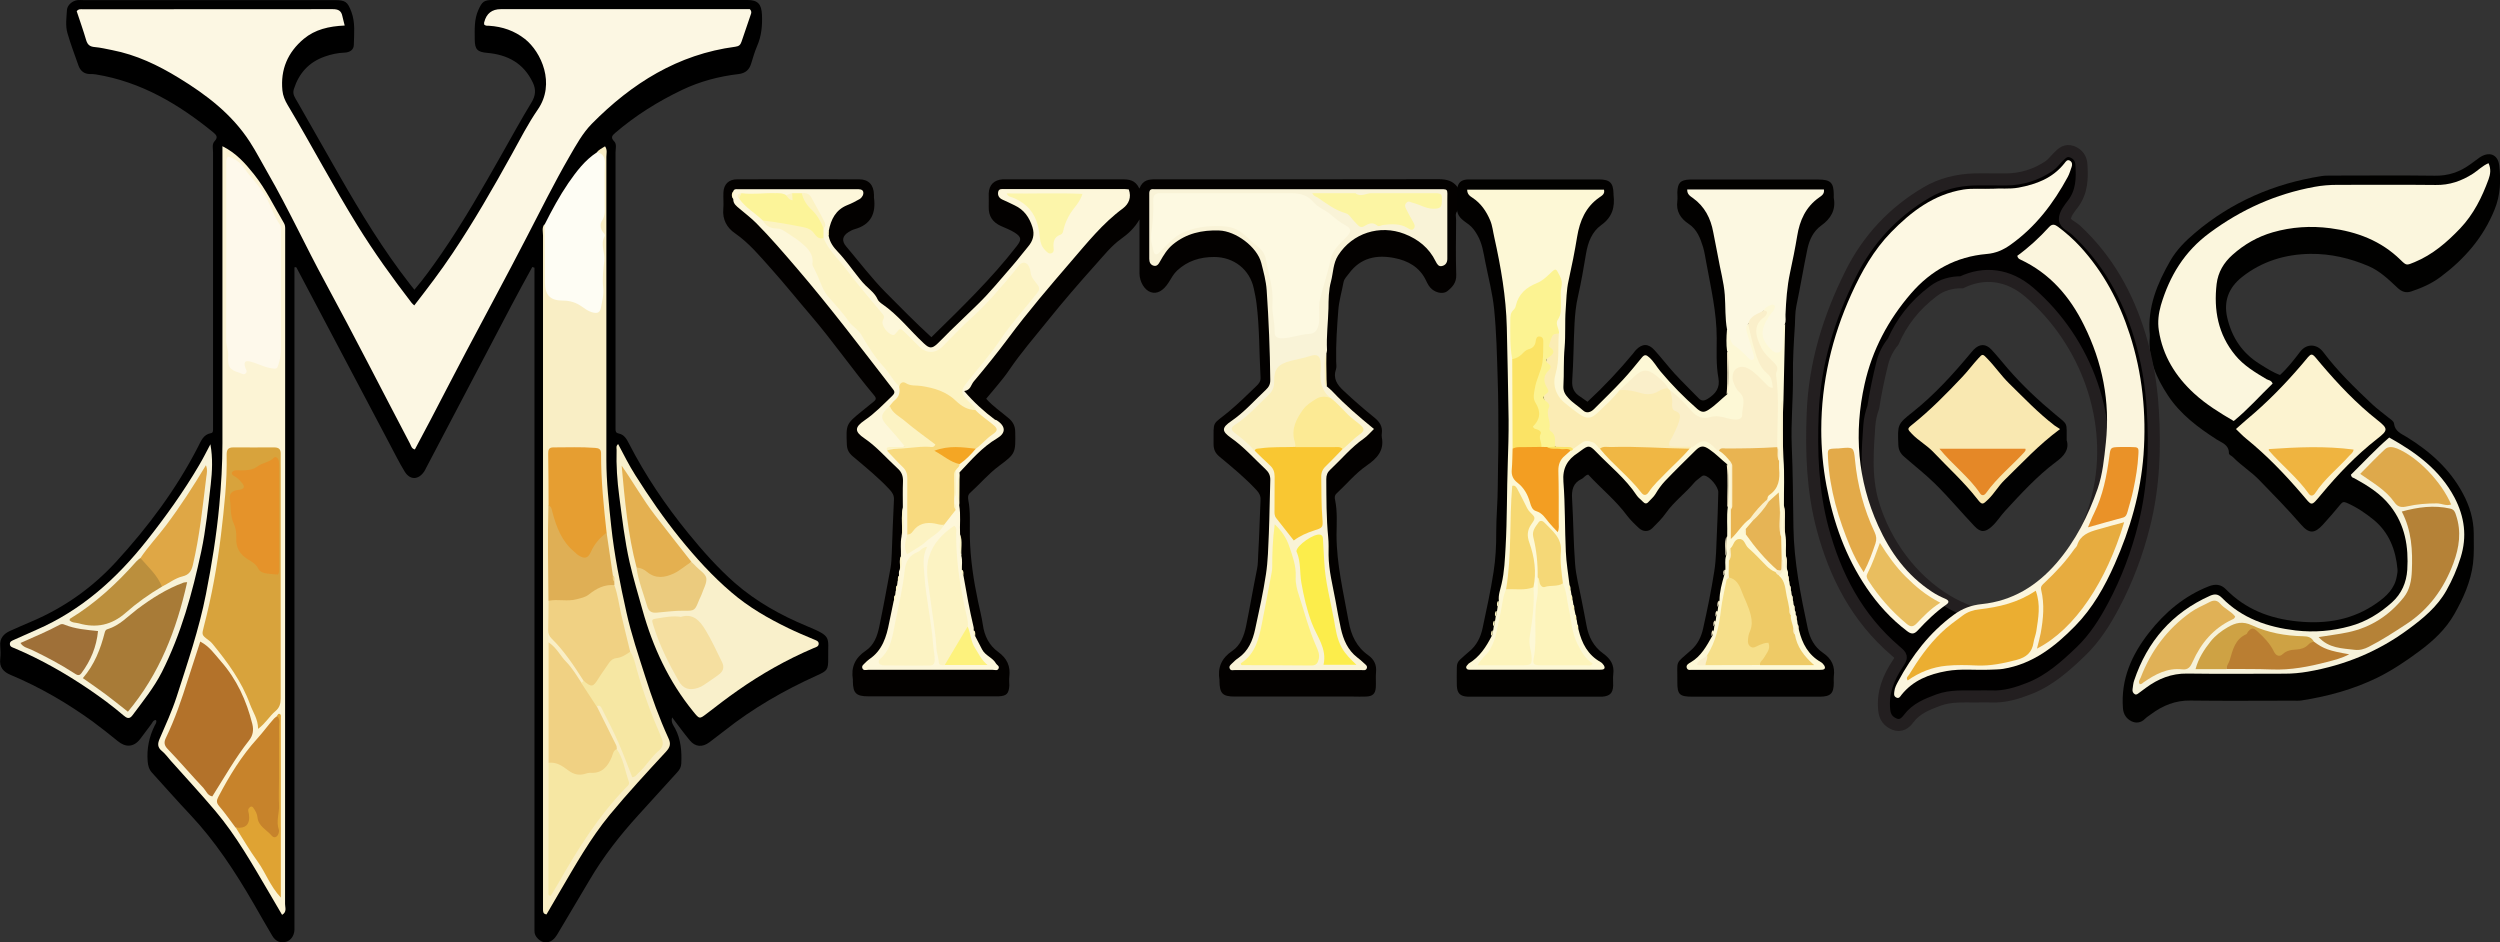 <?xml version="1.0" encoding="UTF-8"?>
<svg id="Layer_2" data-name="Layer 2" xmlns="http://www.w3.org/2000/svg" viewBox="0 0 207.59 78.24">
  <rect x="0" y="0" width="207.59" height="78.24" fill="#333333" stroke="none"/>
  <defs>
    <style>
      .cls-1 {
        fill: #cea244;
      }

      .cls-1, .cls-2, .cls-3, .cls-4, .cls-5, .cls-6, .cls-7, .cls-8, .cls-9, .cls-10, .cls-11, .cls-12, .cls-13, .cls-14, .cls-15, .cls-16, .cls-17, .cls-18, .cls-19, .cls-20, .cls-21, .cls-22, .cls-23, .cls-24, .cls-25, .cls-26, .cls-27, .cls-28, .cls-29, .cls-30, .cls-31, .cls-32, .cls-33, .cls-34, .cls-35, .cls-36, .cls-37, .cls-38, .cls-39, .cls-40, .cls-41, .cls-42, .cls-43, .cls-44, .cls-45, .cls-46, .cls-47, .cls-48, .cls-49, .cls-50, .cls-51, .cls-52, .cls-53, .cls-54, .cls-55, .cls-56, .cls-57, .cls-58, .cls-59, .cls-60, .cls-61, .cls-62, .cls-63, .cls-64, .cls-65, .cls-66, .cls-67, .cls-68, .cls-69, .cls-70, .cls-71, .cls-72, .cls-73, .cls-74, .cls-75, .cls-76 {
        stroke-width: 0px;
      }

      .cls-2 {
        fill: #030100;
      }

      .cls-3 {
        fill: #f39e22;
      }

      .cls-4 {
        fill: #fcf392;
      }

      .cls-5 {
        fill: #fbf6dd;
      }

      .cls-6 {
        fill: #f6d872;
      }

      .cls-7 {
        fill: #ba7e32;
      }

      .cls-8 {
        fill: #f5dfa0;
      }

      .cls-9 {
        fill: #e4b050;
      }

      .cls-10 {
        fill: #fdf8d6;
      }

      .cls-11 {
        fill: #fbf5dd;
      }

      .cls-12 {
        fill: #dfa333;
      }

      .cls-13 {
        fill: #fced4b;
      }

      .cls-14 {
        fill: #e6b455;
      }

      .cls-15 {
        fill: #e58827;
      }

      .cls-16 {
        fill: #f7f2d8;
      }

      .cls-17 {
        fill: #e7ac3f;
      }

      .cls-18 {
        fill: #fefdf4;
      }

      .cls-19 {
        fill: #c7832b;
      }

      .cls-20 {
        fill: #f9f3d7;
      }

      .cls-21 {
        fill: #dfaf55;
      }

      .cls-22 {
        fill: #e0b156;
      }

      .cls-23 {
        fill: #010101;
      }

      .cls-24 {
        fill: #eeca66;
      }

      .cls-26 {
        fill: #f9eec5;
      }

      .cls-27 {
        fill: #e9b451;
      }

      .cls-28 {
        fill: #fdf7da;
      }

      .cls-29 {
        fill: #fbecb4;
      }

      .cls-30 {
        fill: #efb440;
      }

      .cls-31 {
        fill: #dea94b;
      }

      .cls-32 {
        fill: #f6e7a3;
      }

      .cls-33 {
        fill: #bb8f3d;
      }

      .cls-34 {
        fill: #fcf5aa;
      }

      .cls-35 {
        fill: #fdf27d;
      }

      .cls-36 {
        fill: #fef27e;
      }

      .cls-37 {
        fill: #f9c732;
      }

      .cls-38 {
        fill: #f9f0cb;
      }

      .cls-39 {
        fill: #f9e8b1;
      }

      .cls-40 {
        fill: #f0b744;
      }

      .cls-41 {
        fill: #e3aa49;
      }

      .cls-42 {
        fill: #e9be5f;
      }

      .cls-43 {
        fill: #fcea94;
      }

      .cls-44 {
        fill: #010100;
      }

      .cls-45 {
        fill: #a87b37;
      }

      .cls-46 {
        fill: #e5932a;
      }

      .cls-47 {
        fill: #ea9228;
      }

      .cls-48 {
        fill: #f6df8a;
      }

      .cls-49 {
        fill: #fcf499;
      }

      .cls-50 {
        fill: #fcf5a3;
      }

      .cls-51 {
        fill: #ebcb7e;
      }

      .cls-52 {
        fill: #fcf8e1;
      }

      .cls-53 {
        fill: #d8a33c;
      }

      .cls-54 {
        fill: #ebae31;
      }

      .cls-55 {
        fill: #f6f2da;
      }

      .cls-56 {
        fill: #fbe365;
      }

      .cls-57 {
        fill: #faefca;
      }

      .cls-58 {
        fill: #fdf9e1;
      }

      .cls-59 {
        fill: #f0d183;
      }

      .cls-60 {
        fill: #9f7038;
      }

      .cls-61 {
        fill: #fcf3d0;
      }

      .cls-62 {
        fill: #f8da7f;
      }

      .cls-63 {
        fill: #f4a624;
      }

      .cls-64 {
        fill: #b58237;
      }

      .cls-65 {
        fill: #fcf7e3;
      }

      .cls-66 {
        fill: #f5d877;
      }

      .cls-67 {
        fill: #dfa745;
      }

      .cls-68 {
        fill: #fcf4d5;
      }

      .cls-69 {
        fill: #b3722a;
      }

      .cls-70 {
        fill: #fef9eb;
      }

      .cls-77 {
        fill: #010000;
        stroke: #231f20;
        stroke-miterlimit: 10;
      }

      .cls-71 {
        fill: #fdf4bc;
      }

      .cls-72 {
        fill: #fbefb9;
      }

      .cls-73 {
        fill: #fdf8e3;
      }

      .cls-74 {
        fill: #020100;
      }

      .cls-75 {
        fill: #e69e31;
      }

      .cls-76 {
        fill: #fcf3c3;
      }
    </style>
  </defs>
  <g id="Layer_1-2" data-name="Layer 1">
    <g>
      <path class="cls-25" d="m44.2,22.17c-.59,1.08-1.19,2.16-1.76,3.25-2.36,4.48-4.71,8.96-7.06,13.44-.05.1-.09.19-.15.28-.47.71-1.17.75-1.62.03-.48-.78-.88-1.61-1.31-2.41-2.55-4.83-5.11-9.66-7.66-14.5-.03-.06-.05-.1-.19-.06,0,.25,0,.54,0,.82,0,17.77,0,35.53,0,53.3,0,.3,0,.59,0,.89-.02.49-.3.88-.69.99-.48.13-.87-.02-1.16-.51-.52-.88-1.03-1.77-1.54-2.66-1.53-2.64-3.19-5.18-5.29-7.41-1.07-1.13-2.1-2.31-3.15-3.46-.25-.28-.33-.58-.36-.95-.08-1.05.12-2.03.59-2.97.07-.14.19-.27.1-.45-.23,0-.28.19-.38.33-.31.41-.61.82-.92,1.23-.55.72-1.23.72-1.87.19-.69-.56-1.38-1.11-2.1-1.64-2.12-1.53-4.37-2.84-6.78-3.85-.61-.25-.97-.64-.88-1.35.04-.35.03-.7,0-1.05-.06-.64.28-1.02.81-1.26.61-.28,1.23-.54,1.85-.81,2.67-1.14,4.99-2.79,6.94-4.91,2.67-2.91,5.02-6.05,6.83-9.58.24-.47.43-1.01,1.06-1.12.18-.03.17-.17.18-.3,0-.22,0-.43,0-.65,0-7.45,0-14.9,0-22.36,0-.32-.11-.68.13-.94.29-.31.17-.49-.09-.71-2.89-2.36-6.02-4.22-9.77-4.83-.16-.03-.32-.03-.48-.03-.49,0-.81-.26-.97-.72-.31-.89-.65-1.77-.91-2.68-.18-.62-.08-1.29-.04-1.93.03-.41.47-.77.89-.81.16-.02.32,0,.49,0,6.94,0,13.88,0,20.82,0,.93,0,1.1.13,1.42.98.33.89.22,1.81.2,2.72,0,.41-.31.64-.77.66-.57.02-1.12.14-1.65.33-1.31.46-2.14,1.38-2.56,2.7-.14.44.11.73.29,1.05,1.17,2.06,2.34,4.12,3.52,6.18,1.77,3.09,3.62,6.13,5.81,8.94.11.15.23.29.39.49.83-.98,1.54-1.98,2.24-2.99,1.84-2.67,3.44-5.48,5.03-8.29.81-1.43,1.6-2.87,2.45-4.27.35-.57.39-1.08.11-1.66-.76-1.6-2.09-2.31-3.79-2.46-.8-.07-1.02-.28-1.03-1.09,0-.83-.06-1.67.3-2.47.31-.69.46-.83,1.2-.83,7.05,0,14.09,0,21.14,0,.87,0,1.17.34,1.21,1.23.04.9-.04,1.77-.41,2.61-.2.47-.34.96-.49,1.45-.16.51-.47.79-1.04.86-1.63.19-3.22.61-4.7,1.32-1.99.95-3.86,2.12-5.54,3.56-.24.21-.42.38-.09.71.23.23.11.62.11.94,0,7.45,0,14.9,0,22.36,0,.19,0,.38,0,.57,0,.21.02.34.28.39.43.09.64.44.83.82,1.37,2.67,3.04,5.14,4.94,7.47,1.2,1.47,2.44,2.87,3.86,4.12,1.79,1.56,3.83,2.69,6,3.59,2.09.87,1.72.86,1.75,2.65.01.98-.08,1.05-.94,1.44-2.72,1.23-5.3,2.71-7.65,4.57-.42.33-.85.66-1.28.98-.58.43-1.17.39-1.62-.16-.5-.6-.95-1.23-1.47-1.91-.12.42.12.68.25.92.48.92.56,1.9.51,2.91-.01.29-.13.5-.32.71-1.09,1.19-2.17,2.4-3.26,3.59-1.51,1.66-2.88,3.41-4.02,5.35-.9,1.53-1.81,3.06-2.72,4.58-.42.7-1.08.82-1.59.31-.18-.18-.29-.39-.28-.65,0-.22,0-.43,0-.65,0-17.87,0-35.75,0-53.62,0-.26,0-.53,0-.79l-.15-.05Z"/>
      <path class="cls-2" d="m121.01,17.52c-.2.23-.1.51-.1.77-.01,1.51-.04,3.02.01,4.54.02.64-.31,1-.73,1.34-.32.26-.88.17-1.27-.14-.24-.19-.37-.45-.5-.72-.53-1.13-1.51-1.67-2.66-1.89-1.46-.28-2.78-.02-3.74,1.28-.17.24-.4.43-.46.74-.14.77-.37,1.52-.43,2.29-.11,1.42-.21,2.84-.18,4.27,0,.22.05.45-.01.64-.27.79.08,1.3.64,1.82.82.77,1.67,1.51,2.55,2.22.43.35.69.74.61,1.31-.01.11-.02.22,0,.32.22,1.11-.42,1.77-1.23,2.33-.96.66-1.69,1.56-2.54,2.35-.17.16-.15.36-.11.52.2.96.13,1.94.12,2.9,0,2.45.58,4.79,1,7.17.21,1.17.66,2.15,1.65,2.84.47.34.69.79.63,1.39-.04.43.01.86-.02,1.29-.04.51-.26.71-.78.74-.38.02-.76,0-1.13,0-3.27,0-6.53,0-9.8,0-1.02,0-1.26-.26-1.27-1.3,0-.03,0-.05,0-.08-.17-1.03.17-1.81,1.06-2.41.7-.47.98-1.26,1.15-2.06.32-1.58.59-3.17.91-4.74.09-.43.07-.86.1-1.29.09-1.48.12-2.96.19-4.43.02-.36-.11-.6-.35-.85-.94-1.01-2-1.88-3.06-2.76-.35-.29-.49-.6-.49-1.04.01-2.06-.16-1.52,1.26-2.7.81-.68,1.56-1.41,2.31-2.14.2-.19.35-.38.33-.69-.11-2.04-.08-4.09-.33-6.12-.05-.43-.14-.85-.23-1.27-.33-1.58-1.66-2.62-3.29-2.62-1.18,0-2.21.32-3.08,1.13-.3.28-.48.64-.69.97-.45.71-.97,1-1.5.82-.51-.17-.93-.86-.93-1.55,0-1.45,0-2.91,0-4.49-.42.73-.95,1.2-1.52,1.61-.84.6-1.46,1.41-2.14,2.16-1.37,1.53-2.72,3.09-4.01,4.7-1.07,1.33-2.2,2.63-3.16,4.05-.57.84-1.26,1.58-1.9,2.37.55.63,1.25,1.09,1.88,1.63.35.3.52.63.53,1.11.03,1.74.05,1.81-1.33,2.83-.89.66-1.59,1.5-2.41,2.24-.2.18-.19.39-.16.58.2,1.01.11,2.04.13,3.06.04,1.84.31,3.64.69,5.42.13.63.3,1.26.39,1.89.13.93.52,1.72,1.27,2.26.74.54,1.04,1.18.93,2.07-.03.24,0,.49,0,.73-.04.67-.23.86-.88.89-.08,0-.16,0-.24,0-3.54,0-7.07,0-10.61,0-.98,0-1.25-.26-1.26-1.23,0-.05,0-.11,0-.16-.17-1.04.19-1.81,1.07-2.4.69-.46.96-1.22,1.12-1.99.34-1.63.64-3.27.94-4.9.07-.39.08-.8.1-1.21.06-1.48.1-2.96.18-4.43.02-.36-.12-.59-.36-.85-.94-1.01-2.01-1.87-3.06-2.76-.32-.27-.47-.55-.49-.96-.07-1.71-.07-1.71,1.25-2.79.33-.27.67-.54,1-.81.18-.14.2-.28.04-.47-1.83-2.18-3.45-4.53-5.3-6.69-1.1-1.28-2.16-2.61-3.29-3.87-.93-1.04-1.82-2.12-2.99-2.93-.67-.46-1.05-1.14-.97-2.01.04-.46-.01-.92.01-1.38.03-.68.44-1.09,1.14-1.09,3.37,0,6.75-.01,10.12,0,.8,0,1.22.46,1.24,1.27,0,.08,0,.16,0,.24.18,1.31-.24,2.25-1.6,2.63-.18.05-.35.14-.51.24-.52.33-.59.74-.19,1.2,1.09,1.29,2.12,2.65,3.31,3.85,1.23,1.24,2.46,2.49,3.76,3.68,2.48-2.44,4.97-4.83,7.09-7.57.4-.51.4-.74-.15-1.1-.36-.23-.77-.39-1.16-.56-.69-.31-1.04-.82-1.02-1.58.01-.38,0-.76,0-1.13.03-.71.44-1.12,1.16-1.17.13,0,.27,0,.4,0,3.16,0,6.32,0,9.48,0,.6,0,1.13.04,1.47.77.29-.75.81-.77,1.37-.77,7.83,0,15.66.01,23.49-.01.67,0,1.18.14,1.57.67.37.66.39,1.31-.01,1.96Z"/>
      <path class="cls-44" d="m189.31,31.15c.64-.58,1.17-1.27,1.69-1.95.52-.68,1.37-.67,1.9.02,1.2,1.6,2.64,2.99,4.09,4.36.43.4.92.75,1.37,1.12.17.14.4.26.43.47.07.64.59.84,1.04,1.11,1.94,1.19,3.59,2.66,4.68,4.7.56,1.04.89,2.14.9,3.31,0,.83.04,1.66-.06,2.5-.19,1.53-.81,2.89-1.55,4.2-.72,1.27-1.76,2.23-2.92,3.09-1.1.82-2.24,1.58-3.47,2.19-1.99.97-4.1,1.55-6.29,1.89-.24.04-.48.02-.73.02-2.83,0-5.67.03-8.5-.01-1.25-.02-2.3.41-3.27,1.13-.17.13-.36.24-.51.39-.33.34-.76.38-1.12.2-.4-.2-.67-.55-.71-1.09-.18-2.41.73-4.43,2.16-6.26,1.33-1.7,2.94-3.06,4.98-3.86.55-.21,1-.16,1.4.24,1.64,1.68,3.66,2.45,5.97,2.68,2.39.24,4.6-.13,6.59-1.54.78-.55,1.47-1.19,1.64-2.21.03-.19.08-.37.06-.56-.14-1.61-.69-3.06-1.96-4.11-.68-.56-1.42-1.06-2.24-1.42-.26-.11-.36-.09-.52.1-.48.58-.97,1.16-1.48,1.71-.68.74-1.13.77-1.8,0-1.11-1.28-2.3-2.5-3.48-3.71-.68-.7-1.51-1.21-2.19-1.91-.11-.11-.34-.18-.33-.33,0-.7-.59-.85-1.02-1.13-1.55-1-3.01-2.09-4.04-3.65-.97-1.47-1.65-3.02-1.51-4.84,0-.08,0-.16,0-.24-.2-2.26.62-4.22,1.71-6.12.52-.9,1.25-1.63,2.03-2.29,3.05-2.59,6.59-4.11,10.52-4.73.26-.04.54-.04.81-.04,2.86,0,5.72-.03,8.59.01,1.11.02,2.06-.3,2.93-.93.26-.19.52-.39.78-.57.79-.55,1.54-.29,1.65.66.14,1.23.1,2.45-.39,3.65-.94,2.33-2.51,4.12-4.48,5.59-.73.55-1.57.92-2.44,1.21-.47.16-.82,0-1.16-.32-.72-.68-1.46-1.39-2.38-1.78-1.53-.66-3.16-1.04-4.84-1.02-2.09.03-4.03.62-5.68,1.93-1.07.85-1.54,1.97-1.22,3.36.38,1.65,1.25,2.96,2.71,3.86.54.34,1.07.69,1.68.91Z"/>
      <path class="cls-74" d="m121.01,17.52c0-.65,0-1.3.01-1.96.11-.53.48-.66.96-.66,1.24,0,2.48,0,3.73,0,2.35,0,4.7,0,7.05,0,.92,0,1.2.28,1.22,1.19,0,.03,0,.05,0,.08.13,1.03-.1,1.86-1.02,2.52-.77.55-1.1,1.42-1.26,2.36-.2,1.19-.4,2.38-.67,3.56-.18.77-.25,1.54-.29,2.31-.08,1.56-.08,3.12-.19,4.68-.04.63.17,1.03.67,1.34.2.13.39.27.6.42,1.36-1.26,2.61-2.59,3.78-4,.08-.1.16-.22.25-.31.52-.53,1.02-.54,1.53.02.58.64,1.1,1.32,1.68,1.96.64.69,1.32,1.35,1.98,2.03.24.25.45.25.77.05.65-.41,1.03-.9.88-1.72-.2-1.09-.14-2.2-.14-3.3,0-2.15-.49-4.21-.87-6.3-.08-.42-.14-.85-.26-1.26-.23-.74-.5-1.48-1.2-1.94-.68-.45-1.06-1.05-.94-1.9.03-.24,0-.49,0-.73.03-.78.26-1.02,1.02-1.05.08,0,.16,0,.24,0,3.48,0,6.97,0,10.45,0,1.02,0,1.28.26,1.28,1.29,0,.08-.01.16,0,.24.19,1-.26,1.73-1.03,2.28-.68.49-1,1.2-1.16,1.96-.33,1.58-.59,3.17-.92,4.74-.11.54-.09,1.07-.12,1.61-.09,1.4-.18,2.8-.16,4.19.02,1.94-.18,3.88-.1,5.82.1,2.26.1,4.52.14,6.79.05,2.84.6,5.6,1.19,8.36.17.81.56,1.54,1.25,2.01.74.5,1.03,1.13.91,1.99-.02.16,0,.32,0,.49,0,.9-.26,1.16-1.14,1.17-.89,0-1.78,0-2.67,0-2.65,0-5.29,0-7.94,0-1.05,0-1.25-.18-1.24-1.22.02-1.92-.25-1.4,1.17-2.67.53-.48.81-1.08.96-1.73.36-1.6.69-3.2.94-4.82.16-1.01.16-2.04.21-3.06.06-1.15.09-2.31.12-3.47.01-.46-.71-1.32-1.15-1.39-.11-.02-.2.03-.29.11-.18.16-.4.29-.55.47-.74.89-1.69,1.58-2.36,2.53-.32.46-.73.86-1.13,1.26-.31.31-.76.31-1.1,0-.36-.33-.71-.67-1-1.05-.94-1.27-2.16-2.25-3.22-3.4-.27.05-.36.28-.55.36-.72.34-.84.93-.79,1.66.11,1.8.11,3.6.25,5.4.07.96.33,1.9.51,2.85.14.74.3,1.47.43,2.22.17.97.59,1.79,1.4,2.37.6.43.93.95.83,1.71-.04.32,0,.65-.01.97-.03.61-.28.85-.91.9-.13,0-.27,0-.4,0-3.46,0-6.91,0-10.37,0-.13,0-.27,0-.4,0-.62-.04-.87-.27-.9-.91-.02-.51,0-1.03,0-1.54,0-.25.08-.47.28-.64.24-.21.47-.44.72-.64.64-.51.98-1.21,1.14-1.97.33-1.55.67-3.1.91-4.66.17-1.09.23-2.2.22-3.3,0-1.29.13-2.58.13-3.87,0-1.24.05-2.48.05-3.72,0-1.73,0-3.45-.06-5.18-.06-1.91-.1-3.82-.29-5.72-.13-1.33-.48-2.64-.74-3.96-.15-.76-.25-1.53-.66-2.23-.19-.33-.39-.62-.7-.86-.39-.3-.87-.55-.97-1.11Z"/>
      <path class="cls-77" d="m178.76,34.04c-.12-2.08-.46-4.11-1.06-6.1-1.02-3.39-2.69-6.39-5.3-8.82-.33-.31-.94-.53-.94-.92,0-.42.37-.88.66-1.26.77-1,.79-2.15.71-3.31-.03-.46-.29-.85-.78-1.03-.51-.18-.81.1-1.12.41-.27.26-.48.57-.8.79-1.08.72-2.27,1.09-3.56,1.1-.89.01-1.78-.02-2.67,0-1.39.05-2.72.37-3.92,1.08-2.76,1.62-4.88,3.89-6.3,6.75-1.82,3.64-3,7.45-3.16,11.56-.13,3.24-.02,6.44.82,9.59,1.06,3.96,2.89,7.46,6.06,10.17.54.46.56.49.18,1.06-.78,1.18-1.28,2.41-1.12,3.87.06.59.35.94.85,1.15.51.21.89-.07,1.17-.45.63-.85,1.55-1.2,2.48-1.55,1.04-.38,2.12-.29,3.19-.3.41,0,.81-.02,1.21,0,1.1.05,2.14-.27,3.13-.66,1.68-.65,3.02-1.85,4.29-3.07,1.13-1.08,1.98-2.41,2.71-3.79,1.13-2.12,1.97-4.36,2.55-6.68.8-3.16.92-6.36.72-9.61Zm-4.55,7.13c-.24.99-.6,2.04-1.07,3.07,1.04,2.08.75,4.71-1.93,6.06-6.74,3.41-13.64-1.79-15.66-8.44-.34-1.11-.47-2.31-.47-3.55,0-1,.07-2,.14-2.97.04-.54.16-1.05.33-1.52.19-1.23.45-2.46.75-3.67.17-.68.49-1.28.9-1.78.68-1.57,1.75-3,3.35-4.2.7-.53,1.52-.74,2.34-.73,1.86-.89,3.86-.68,5.62.83,4.76,4.1,7.18,10.71,5.7,16.89Z"/>
      <path class="cls-65" d="m28.62,2.12c-1.31.06-2.45.32-3.4,1.11-1.33,1.12-1.94,2.54-1.77,4.28.04.43.21.83.43,1.2,1.97,3.3,3.76,6.71,5.78,9.98,1.39,2.25,2.92,4.38,4.53,6.47.05.06.11.11.21.2,1.1-1.42,2.19-2.84,3.18-4.33,1.77-2.64,3.35-5.39,4.89-8.17.7-1.27,1.37-2.58,2.19-3.77,1.48-2.14.29-4.77-1.07-5.85-.88-.69-1.87-1.03-2.97-1.1-.13,0-.27.02-.41-.09,0-.06-.03-.14,0-.21q.27-1.08,1.38-1.08c6.61,0,13.23,0,19.84,0h.83c.17.17.13.31.09.42-.25.77-.53,1.53-.78,2.29-.09.26-.21.37-.51.41-4.77.63-8.6,3.04-11.91,6.39-.77.78-1.31,1.77-1.86,2.72-1.28,2.21-2.41,4.5-3.59,6.77-1.64,3.18-3.35,6.32-5.02,9.49-.98,1.86-1.94,3.72-2.91,5.58-.44.83-.88,1.66-1.32,2.49-.27-.06-.31-.29-.4-.47-2.34-4.45-4.62-8.94-7.02-13.36-1.65-3.03-3.08-6.16-4.8-9.14-.5-.86-.95-1.75-1.49-2.58-1.49-2.3-3.6-3.9-5.89-5.3-1.73-1.06-3.53-1.92-5.54-2.31-.47-.09-.95-.21-1.42-.25-.4-.03-.61-.17-.73-.56-.24-.82-.53-1.63-.79-2.42.16-.21.36-.16.53-.16,6.91,0,13.82,0,20.73-.01.46,0,.71.13.8.58.05.24.12.47.19.77Z"/>
      <path class="cls-26" d="m49.57,12.63c.17-.21.41-.32.67-.48.21.3.11.6.11.88,0,8.39,0,16.79,0,25.18,0,1.83.21,3.64.4,5.46.26,2.43.74,4.81,1.27,7.19.4,1.81,1,3.57,1.56,5.33.55,1.74,1.17,3.46,1.93,5.12.21.45.14.73-.21,1.11-1.59,1.72-3.18,3.44-4.67,5.24-1.61,1.96-2.85,4.17-4.13,6.35-.38.64-.75,1.29-1.12,1.92-.29-.04-.29-.23-.29-.42,0-.19,0-.38,0-.57,0-18.46,0-36.92,0-55.38,0-.31-.11-.64.11-.93.29.28.23.65.24.99.01,1.19-.01,2.37.01,3.56.02,1.1.33,1.45,1.43,1.53.67.05,1.23.35,1.79.68.72.43.99.33,1.06-.51.12-1.44.19-2.89.14-4.35-.03-.94-.21-1.86.01-2.85.3-1.38.12-2.84.07-4.27-.01-.32-.32-.49-.39-.79Z"/>
      <path class="cls-68" d="m23.42,75.96c-.37-.64-.74-1.26-1.1-1.88-1.37-2.32-2.69-4.67-4.43-6.73-1.2-1.42-2.46-2.78-3.7-4.17-.25-.28-.47-.6-.76-.83-.36-.3-.35-.6-.18-.99.5-1.16,1.03-2.31,1.42-3.51.9-2.81,1.86-5.6,2.43-8.51.48-2.44.88-4.9,1.11-7.38.16-1.72.26-3.43.26-5.15,0-7.91,0-15.81,0-23.72,0-.29,0-.58,0-.95,1.14.57,1.89,1.42,2.61,2.32,1,1.25,1.68,2.69,2.49,4.05.09.15.11.3.11.46,0,.13,0,.27,0,.4,0,18.57,0,37.13-.01,55.7,0,.28.17.65-.24.89Z"/>
      <path class="cls-38" d="m51.32,36.86c.47.88.9,1.76,1.43,2.59,1.15,1.82,2.36,3.58,3.72,5.26,1.31,1.61,2.69,3.14,4.28,4.49,1.42,1.22,3.02,2.14,4.69,2.95.7.34,1.41.64,2.13.94.18.08.39.13.41.33.02.27-.23.32-.43.4-2.23.95-4.33,2.14-6.31,3.53-.86.6-1.69,1.24-2.52,1.88-.64.49-.63.5-1.15-.14-2.04-2.5-3.36-5.36-4.22-8.44-.37-1.32-.76-2.62-1.07-3.96-.41-1.81-.62-3.65-.86-5.48-.17-1.28-.26-2.57-.22-3.86,0-.15-.07-.31.13-.48Z"/>
      <path class="cls-18" d="m49.57,12.63c.53.13.68.46.66,1-.05,1.1,0,2.21-.02,3.31,0,.47.08.94-.23,1.4-.16.23-.15.63.08.92.09.11.21.25.15.36-.39.67.05,1.36-.03,2.06-.09.72-.18,1.48-.09,2.23.07.55-.09,1.07-.18,1.59-.08.46-.29.56-.75.43-.32-.09-.58-.29-.84-.47-.48-.34-.99-.5-1.58-.5-1.06,0-1.49-.45-1.49-1.54,0-1.59-.02-3.18-.03-4.77.6-1.19,1.23-2.36,1.98-3.46.67-.96,1.37-1.9,2.38-2.55Z"/>
      <path class="cls-16" d="m17.47,36.89c.21,1.15.15,2.24.03,3.33-.22,1.87-.4,3.74-.79,5.58-.74,3.45-1.67,6.84-3.27,10.01-.66,1.3-1.58,2.43-2.45,3.6-.27.36-.5.19-.74-.01-.9-.77-1.85-1.47-2.83-2.14-1.96-1.33-4.01-2.5-6.2-3.43-.17-.07-.39-.11-.4-.34-.02-.23.19-.29.36-.37.62-.27,1.22-.55,1.84-.82,3.75-1.63,6.67-4.25,9.18-7.43,1.57-1.99,3.04-4.04,4.32-6.22.34-.57.64-1.17.95-1.76Z"/>
      <path class="cls-28" d="m80,47.79c.25,1.44.51,2.88.85,4.31.02.08,0,.16,0,.24.13.14.02.33.12.47.2.37.39.75.58,1.12.27.52.88.67,1.15,1.16.07.13.29.2.23.39-.08.25-.32.14-.49.14-3.45,0-6.9,0-10.36,0-.17,0-.4.1-.48-.16-.05-.19.11-.28.22-.4.11-.11.23-.23.36-.32,1.09-.73,1.43-1.86,1.66-3.06.12-.6.25-1.19.37-1.79.09-.14,0-.34.12-.47.01-.11.03-.22.04-.34.09-.14,0-.34.12-.47.01-.11.03-.22.04-.34.09-.14,0-.34.12-.47,0-.17-.04-.35.06-.5.1-.37-.06-.76.1-1.12.02-.54-.06-1.09.05-1.63.14-.81-.06-1.63.11-2.44,0-.7-.02-1.4.01-2.1.02-.47-.1-.81-.46-1.13-.91-.83-1.71-1.78-2.74-2.48-.84-.57-.83-.92.03-1.51.85-.58,1.55-1.32,2.28-2.02.18-.18.25-.32.07-.54-2.62-3.38-5.19-6.79-7.97-10.03-1.1-1.28-2.2-2.57-3.39-3.77-.44-.44-.93-.81-1.4-1.21-.24-.2-.52-.4-.51-.77-.11-.22-.1-.45,0-.67.07-.21.25-.17.4-.17,3.28,0,6.56,0,9.84,0,.22,0,.49-.01.55.22.05.22-.09.47-.3.6-.33.19-.68.37-1.04.51-.95.39-1.34,1.18-1.52,2.12-.07.15-.07.31,0,.47.1.51.38.89.75,1.28.65.68,1.19,1.47,1.78,2.2.17.21.34.42.53.6.36.35.77.65.99,1.14.07.16.24.3.39.4,1.32.91,2.29,2.18,3.45,3.26.46.43.67.46,1.13.03.35-.33.69-.69,1.03-1.03.77-.75,1.55-1.49,2.32-2.24,1.02-.99,1.91-2.1,2.85-3.17.46-.52.87-1.08,1.32-1.61.41-.48.57-1,.37-1.63-.26-.81-.69-1.44-1.48-1.81-.34-.16-.67-.33-1.02-.48-.29-.13-.41-.38-.34-.66.06-.26.34-.21.55-.21,1.08,0,2.16,0,3.24,0,2.24,0,4.48,0,6.72,0,.11,0,.21.02.33.03.24.66,0,1.2-.48,1.57-1.69,1.24-2.98,2.87-4.33,4.43-1.77,2.06-3.54,4.12-5.16,6.3-.93,1.25-1.9,2.45-2.9,3.64-.24.28-.25.73-.8.8.83.96,1.66,1.71,2.56,2.38.04.03.11.02.15.05.75.5.78,1.05.02,1.5-1.24.73-2.15,1.81-3.12,2.83-.09.91-.06,1.82-.02,2.73.14.8.03,1.62.07,2.42.16.59-.03,1.2.11,1.79.1.38.03.76.04,1.14.13.14.03.33.12.48Z"/>
      <path class="cls-20" d="m110.16,32.07c.16.14.33.27.48.43,1.05,1.12,2.21,2.11,3.45,3.12-.31.3-.55.59-.85.8-1.05.73-1.86,1.72-2.78,2.58-.24.22-.33.46-.33.78.01,1.61,0,3.23.16,4.84.05.48.03.97.03,1.46.01,1.3.35,2.55.58,3.82.14.76.27,1.53.44,2.29.21.93.57,1.79,1.36,2.4.19.15.38.3.55.47.13.12.34.24.23.46-.08.18-.28.12-.43.12-3.51,0-7.02,0-10.52,0-.15,0-.34.07-.42-.13-.08-.19.07-.3.18-.41.17-.17.35-.34.55-.47.82-.58,1.18-1.44,1.38-2.37.33-1.52.67-3.04.9-4.58.17-1.11.19-2.25.24-3.37.06-1.48.07-2.96.12-4.44.01-.39-.12-.65-.4-.91-.94-.88-1.79-1.85-2.86-2.6-.79-.56-.79-.84.03-1.4,1.08-.74,1.92-1.71,2.86-2.59.25-.23.38-.47.37-.84-.03-2.48-.13-4.95-.3-7.42-.05-.77-.26-1.53-.45-2.28-.35-1.34-2.13-2.65-3.5-2.69-1.42-.05-2.72.24-3.84,1.16-.47.39-.77.89-1.06,1.4-.12.22-.26.45-.55.36-.26-.08-.35-.3-.35-.57,0-1.81,0-3.62,0-5.42,0-.28.11-.39.38-.36.16.01.32,0,.49,0,7.66,0,15.33,0,22.99,0,1.03,0,.89-.09.89.92,0,1.46,0,2.91,0,4.37,0,.16,0,.32,0,.49,0,.31-.14.53-.44.6-.29.07-.41-.16-.53-.39-.55-1.12-1.44-1.83-2.59-2.28-2.05-.79-4.32-.07-5.51,1.79-.42.66-.4,1.44-.59,2.16-.2.73-.2,1.49-.21,2.24-.03,1.16-.18,2.31-.12,3.47,0,.1-.04.21-.06.31-.02.91-.1,1.82.04,2.72Z"/>
      <path class="cls-76" d="m79.66,41.95c-.18-.91-.21-1.82.02-2.73,0,.91-.01,1.82-.02,2.73Z"/>
      <path class="cls-72" d="m110.16,32.07c-.15-.11-.16-.27-.15-.43.05-.76-.13-1.54.11-2.29.01.91.03,1.82.04,2.72Z"/>
      <path class="cls-76" d="m75,42.1c-.03.81.17,1.64-.11,2.44.07-.81-.11-1.63.11-2.44Z"/>
      <path class="cls-76" d="m79.84,46.16c-.27-.58-.08-1.19-.11-1.79.22.59.04,1.2.11,1.79Z"/>
      <path class="cls-76" d="m74.84,46.17c-.02.37.12.76-.1,1.12.04-.37-.13-.76.1-1.12Z"/>
      <path class="cls-76" d="m60.9,15.86c0,.22,0,.45,0,.67-.18-.22-.17-.45,0-.67Z"/>
      <path class="cls-76" d="m74.68,47.8c.01.17.04.34-.12.47,0-.17-.05-.35.12-.47Z"/>
      <path class="cls-76" d="m80.98,52.81c-.17-.13-.13-.3-.12-.47.17.13.11.31.12.47Z"/>
      <path class="cls-76" d="m68.82,19.6c-.17-.16-.17-.31,0-.47,0,.16,0,.31,0,.47Z"/>
      <path class="cls-76" d="m74.36,49.41c.01.17.04.35-.12.47,0-.17-.05-.35.12-.47Z"/>
      <path class="cls-76" d="m74.52,48.6c.01.17.04.35-.12.47,0-.17-.05-.35.12-.47Z"/>
      <path class="cls-76" d="m80,47.79c-.16-.13-.13-.31-.12-.48.17.13.11.31.12.48Z"/>
      <path class="cls-5" d="m206.64,13.56c.22.47.15.92,0,1.33-.55,1.5-1.24,2.9-2.36,4.08-1.11,1.16-2.29,2.18-3.79,2.8-.66.27-.66.3-1.16-.19-1.62-1.59-3.62-2.34-5.83-2.63-1.62-.21-3.22-.11-4.78.34-1.25.36-2.37,1-3.34,1.87-.73.65-1.2,1.44-1.32,2.42-.25,2.17.12,4.18,1.54,5.91.71.87,1.66,1.43,2.61,2,.16.09.38.07.5.36-1.05,1.01-2.04,2.14-3.23,3.11-1.16-.68-2.3-1.38-3.28-2.28-1.54-1.41-2.62-3.13-2.94-5.25-.11-.7-.02-1.41.17-2.08.72-2.43,1.95-4.47,4.06-6.02,2.62-1.94,5.48-3.22,8.67-3.81.64-.12,1.28-.17,1.92-.17,2.72,0,5.45-.02,8.17.01,1.15.02,2.15-.33,3.1-.94.42-.27.77-.65,1.29-.87Z"/>
      <path class="cls-61" d="m185.66,35.63c.33-.29.62-.56.93-.82,1.66-1.38,3.16-2.92,4.56-4.56.9-1.05.68-1.09,1.59-.01,1.43,1.68,2.94,3.28,4.68,4.65.9.71.88.84-.03,1.55-1.73,1.35-3.23,2.92-4.63,4.6-.9,1.07-.75,1-1.61,0-1.42-1.66-2.93-3.23-4.63-4.61-.29-.23-.54-.51-.85-.8Z"/>
      <path class="cls-55" d="m195.21,39.42c1.02-1,2.03-2.1,3.18-3.09,2.21,1.23,4.21,2.68,5.43,5,.83,1.6,1.05,3.22.5,4.97-.3.96-.69,1.86-1.18,2.73-.76,1.35-1.91,2.3-3.13,3.2-2.51,1.86-5.3,3.01-8.37,3.54-.64.11-1.28.17-1.92.17-2.7,0-5.4.03-8.1-.01-1.31-.02-2.41.43-3.43,1.18-.2.14-.39.29-.58.43-.11.08-.21.18-.35.1-.15-.09-.21-.24-.18-.42.04-.24.05-.49.13-.71,1.09-3.25,3.15-5.63,6.3-7.04.41-.18.68-.14.99.17,1.68,1.71,3.78,2.43,6.12,2.71,1.55.18,3.05.05,4.53-.36,1.32-.36,2.45-1.06,3.47-1.97.81-.73,1.2-1.67,1.27-2.7.12-1.92-.18-3.75-1.42-5.32-.8-1.02-1.87-1.68-2.98-2.29-.09-.05-.22-.03-.28-.29Z"/>
      <path class="cls-10" d="m143.41,29.17c-.08-.59-.06-1.19-.01-1.78.17-.03.26.09.29.22.18.92.98,1.3,1.61,1.85-.08-.61-.34-1.17-.42-1.76-.04-.31-.25-.73.32-.81.44.49.41,1.15.59,1.73.27.85.52,1.7,1.2,2.34.06.05.11.12.14.19.16.34.43.77.13,1.05-.38.35-.66-.13-.93-.36-.37-.32-.67-.7-1.1-.95-.29-.17-.6-.3-.9-.03-.28.25-.24.58-.12.9.06.18.15.36.27.49.47.53.54,1.14.45,1.81-.11.73-.42,1.05-1.12.92-.75-.13-1.48-.23-2.24-.13-.46.06-.82-.18-1.14-.5-.6-.58-1.16-1.2-1.79-1.75-.09-.07-.18-.16-.25-.25-.31-.4-.67-.76-1.07-1.07-.5-.39-.98-.36-1.43.07-.44.42-.9.82-1.32,1.28-.53.62-1.1,1.19-1.7,1.73-.68.61-1.21.63-1.97.11-.31-.21-.61-.44-.9-.68-.86-.71-1.29-1.64-1.03-2.72.27-1.12.19-2.25.26-3.37-.26-1.27.36-2.48.2-3.75-.02-.16.04-.32.02-.48-.03-.24-.05-.51-.29-.63-.24-.12-.38.12-.54.25-.23.19-.46.38-.73.5-1.61.7-2.19,2.02-2.27,3.67-.04.92.13,1.82.19,2.73.01,2.35.04,4.71-.01,7.06,0,.35.01.7-.02,1.05-.08.88.08,1.66.81,2.25.12.1.25.24.28.39.26,1.34,1.54,1.84,2.29,2.82.08-1.4.1-2.79.06-4.17-.03-.89.23-1.58.99-2.07.1-.07.21-.14.3-.22,1.22-.91,1.61-.9,2.44,0,1.02,1.21,2.29,2.19,3.27,3.44.24.3.49.3.73,0,.98-1.22,2.17-2.23,3.24-3.37.08-.09.16-.17.25-.25.82-.68,1.22-.68,2-.01.14.12.28.24.43.35.44.36.92.7,1.04,1.32.05,1.17.01,2.34.03,3.51-.03.74.03,1.49-.06,2.24.45-.43.71-1.08,1.36-1.32.13,0,.23.03.3.14.1.36-.19.54-.35.78-.11.15-.1.3,0,.45.6.79,1.24,1.53,1.92,2.24.2.21.45.39.54.68,0,.13-.08.21-.2.24-.52,0-.81-.38-1.14-.7-.45-.43-.89-.87-1.31-1.32q-.61-.65-1.14.13c-.15.29-.08.6-.09.91,0,.33,0,.67-.06,1-.06.2-.11.41-.11.62-.26,1.28-.47,2.57-.68,3.86-.14.86-.46,1.64-.94,2.36-.18.23-.42.39-.69.6.22.06.41,0,.6,0,1.37-.03,2.73-.02,4.1,0,1.31.04,2.62.01,4.02.02-.47-.75-1.03-1.4-1.15-2.26-.01-.2-.03-.4-.11-.59-.11-.35-.21-.7-.22-1.07,0-.2-.04-.4-.11-.58-.27-.9-.36-1.85-.74-2.72.23-.51.26-1.04.08-1.58-.09-.54-.05-1.09-.06-1.64.01-.7.07-1.41-.04-2.11-.09-.35-.06-.72-.1-1.08-.28.02-.4.31-.65.3-.13-.04-.19-.14-.22-.27-.01-.14,0-.3.1-.38.88-.74.81-1.75.77-2.74,0-.37.05-.74-.06-1.1-.03-.08-.04-.16-.06-.25-.06-1.56-.03-3.11-.02-4.67,0-.98,0-1.98-.87-2.71-.39-.32-.61-.81-.76-1.31-.21-.69-.17-1.32.34-1.88.16-.18.34-.35.28-.63.04-.27.21-.43.44-.52.2-.09.42-.13.6.05.16.16.09.35.02.53-.18.39-.48.71-.65,1.1-.3.66-.19,1.25.27,1.79.12.14.27.29.48.25.26-.05.29-.29.32-.5.03-.29,0-.59.03-.88.03-.25-.05-.56.31-.66-.05,2.11-.09,4.21-.14,6.32-.08,1.62-.08,3.23,0,4.85.1,1.3.03,2.59.04,3.89.19.8-.03,1.63.12,2.43.1.58.02,1.17.05,1.76.15.38,0,.78.1,1.15.09.15.07.31.07.47.1.16.02.35.11.51.01.11.03.22.04.32.13.14.03.34.12.49.01.11.03.22.04.32.13.14.03.34.12.49.01.11.03.22.04.32.13.14.04.33.11.48.08.1.06.21.06.33.13.14.03.34.12.48.01.11.03.22.04.32.13.14.04.33.11.48.27,1.12.78,2.07,1.82,2.66.11.06.21.17.28.28.1.16.08.32-.15.35-.16.02-.32.01-.48.01-3.37,0-6.73,0-10.1,0-.05,0-.11,0-.16,0-.18-.02-.41.08-.51-.12-.13-.27.14-.41.3-.5.88-.51,1.33-1.36,1.8-2.2.1-.15,0-.35.13-.48.01-.11.03-.22.04-.33.09-.15,0-.34.12-.48.01-.11.03-.22.04-.33.09-.15,0-.34.12-.48.01-.11.03-.22.04-.33.09-.16,0-.35.11-.51,0-.72.2-1.41.39-2.09.07-.15-.02-.34.1-.48.02-.38-.07-.77.06-1.14.1-.54-.06-1.1.09-1.64.03-.8-.06-1.61.05-2.41.05-1.18.14-2.37-.05-3.55-.5-.4-.94-.87-1.47-1.23-.49-.34-.74-.34-1.18.1-.84.83-1.69,1.66-2.51,2.52-.3.32-.57.69-.79,1.07-.16.27-.39.44-.58.66-.16.19-.31.16-.47-.01-.16-.18-.38-.32-.51-.52-.93-1.41-2.25-2.45-3.4-3.65-.52-.54-.64-.51-1.22-.08-.09.06-.17.13-.26.19-.88.56-1.3,1.28-1.21,2.4.15,1.93.11,3.87.2,5.8.04.94.2,1.86.31,2.8.12.13.02.32.11.47l.05.34c.12.13.02.32.11.47l.05.34c.12.14.04.31.1.46.02.12.04.23.07.35.12.13.02.32.11.47.02.11.03.23.05.34.12.14.04.31.1.46.27,1.12.77,2.08,1.82,2.67.11.06.21.17.28.28.1.16.09.32-.14.35-.16.02-.32.01-.48.01-3.37,0-6.74,0-10.11,0-.13,0-.27,0-.4,0-.1,0-.22,0-.28-.11-.08-.16.05-.24.13-.34.02-.02.03-.05.05-.06.91-.54,1.46-1.39,1.92-2.3.1-.14,0-.33.12-.46.02-.12.03-.23.05-.35.09-.14,0-.33.11-.46.02-.12.03-.23.05-.35.09-.14,0-.33.11-.46.02-.12.03-.23.05-.35.09-.15,0-.34.1-.48-.06-.5.13-.95.23-1.42.23-1,.27-2.02.33-3.04.13-2.32.1-4.63.18-6.95.04-1.21.08-2.42.07-3.63-.03-2.56-.1-5.12-.15-7.67-.06-2.53-.49-5.01-1.04-7.48-.11-.47-.15-.95-.34-1.4-.32-.76-.77-1.42-1.47-1.88-.23-.15-.44-.3-.44-.67h11.36c.09.35-.16.49-.38.64-1.14.79-1.63,1.94-1.85,3.27-.2,1.22-.44,2.43-.71,3.64-.18.79-.18,1.6-.24,2.4-.08,1.05,0,2.11-.09,3.15-.1,1.08-.04,2.15-.1,3.23-.02.42.15.69.42.98.36.4.82.66,1.21,1.02.3.28.65.15.92-.12.8-.8,1.62-1.59,2.39-2.42.56-.6,1.07-1.24,1.59-1.87.21-.25.36-.21.59,0,.39.34.62.79.95,1.18.94,1.12,1.95,2.15,3.05,3.11.39.33.61.27.94.06.56-.36,1.02-.86,1.54-1.28.18-1.18.1-2.37.04-3.55Z"/>
      <path class="cls-52" d="m148.19,26.9c-.23.43-.07.89-.11,1.34-.02.21.01.44-.05.63-.14.43-.54.55-.87.24-1.03-.96-1.02-1.69-.24-2.89.13-.2.33-.35.42-.58.04-.1.09-.2-.01-.29-.09-.08-.2-.06-.3-.02-.22.1-.45.18-.56.43-.33.49-.92.69-1.3,1.13-.26.25-.16.54-.08.82.18.59.36,1.17.53,1.76.04.15.08.33-.11.41-.15.06-.24-.07-.34-.16-.39-.37-.74-.78-1.2-1.05-.16-.1-.2-.3-.28-.47-.12-.27-.06-.59-.28-.82-.18-.96-.12-1.93-.19-2.89-.08-1.07-.38-2.11-.56-3.16-.12-.69-.28-1.37-.4-2.05-.21-1.15-.71-2.13-1.68-2.83-.24-.17-.5-.32-.48-.72h11.35c.06.38-.19.52-.4.67-1.11.78-1.61,1.9-1.82,3.2-.17,1.03-.38,2.06-.6,3.08-.24,1.13-.32,2.28-.37,3.44-.01.27.06.54-.06.8Z"/>
      <path class="cls-57" d="m148.04,38.07c-.13-.13-.13-.29-.13-.45,0-1.32,0-2.63,0-3.95,0-.16,0-.32.13-.45,0,1.62,0,3.23,0,4.85Z"/>
      <path class="cls-57" d="m143.37,38.57c.12.08.18.19.18.33,0,.98,0,1.96,0,2.94,0,.09-.08.19-.12.28-.02-1.18.08-2.37-.05-3.55Z"/>
      <path class="cls-57" d="m143.41,29.17c.15.15.13.33.13.52,0,.82,0,1.64,0,2.46,0,.21.04.43-.17.57.11-1.18.03-2.37.04-3.55Z"/>
      <path class="cls-57" d="m148.2,44.39c-.27-.44-.09-.93-.13-1.4-.03-.34,0-.69,0-1.03.23.45.07.93.11,1.39.03.34,0,.69.01,1.04Z"/>
      <path class="cls-57" d="m143.36,44.53c-.01.55.13,1.1-.09,1.64.03-.55-.11-1.1.09-1.64Z"/>
      <path class="cls-57" d="m148.35,47.3c-.22-.37-.09-.77-.1-1.15.22.37.06.77.1,1.15Z"/>
      <path class="cls-57" d="m148.85,49.9c-.16-.13-.13-.31-.12-.49.17.13.11.32.12.49Z"/>
      <path class="cls-71" d="m124.41,49.89c.02.17.06.35-.1.48,0-.17-.05-.35.1-.48Z"/>
      <path class="cls-57" d="m142.72,49.87c.02.18.05.37-.11.51,0-.18-.04-.36.11-.51Z"/>
      <path class="cls-57" d="m143.21,47.3c0,.17.05.35-.1.48.01-.16-.08-.35.1-.48Z"/>
      <path class="cls-71" d="m130.69,50.69c-.15-.13-.11-.3-.1-.46.18.12.09.3.1.46Z"/>
      <path class="cls-57" d="m149,50.7c-.15-.14-.11-.31-.11-.48.18.13.09.32.11.48Z"/>
      <path class="cls-71" d="m124.25,50.72c.01.17.05.34-.11.46,0-.16-.05-.34.11-.46Z"/>
      <path class="cls-57" d="m142.57,50.71c0,.17.04.35-.12.48,0-.17-.05-.35.12-.48Z"/>
      <path class="cls-71" d="m130.87,51.51c-.16-.13-.13-.3-.11-.47.17.12.11.3.11.47Z"/>
      <path class="cls-57" d="m149.18,51.52c-.16-.13-.13-.31-.12-.48.17.13.11.32.12.48Z"/>
      <path class="cls-71" d="m124.09,51.53c.01.17.05.34-.11.46,0-.16-.05-.34.11-.46Z"/>
      <path class="cls-57" d="m148.69,49.09c-.16-.13-.13-.31-.12-.49.17.13.11.32.12.49Z"/>
      <path class="cls-71" d="m131.01,52.31c-.15-.13-.11-.3-.1-.46.18.12.09.3.1.46Z"/>
      <path class="cls-57" d="m149.32,52.32c-.15-.14-.11-.31-.11-.48.18.13.09.32.11.48Z"/>
      <path class="cls-57" d="m148.53,48.28c-.16-.14-.13-.33-.11-.51.15.14.1.33.11.51Z"/>
      <path class="cls-71" d="m123.93,52.34c.01.17.05.34-.12.46.02-.16-.05-.34.12-.46Z"/>
      <path class="cls-57" d="m142.24,52.33c0,.17.04.35-.13.48.02-.17-.04-.36.13-.48Z"/>
      <path class="cls-71" d="m130.38,49.08c-.16-.13-.13-.3-.11-.47.17.12.11.3.11.47Z"/>
      <path class="cls-71" d="m130.54,49.89c-.16-.13-.13-.3-.11-.47.17.12.11.3.11.47Z"/>
      <path class="cls-57" d="m142.4,51.52c0,.17.04.35-.12.48,0-.17-.05-.35.12-.48Z"/>
      <path class="cls-73" d="m165.54,15.67c.51-.05,1.29.05,2.07-.09,1.5-.28,2.84-.79,3.82-2.03.1-.13.23-.35.46-.2.18.12.2.31.13.51-.1.28-.18.57-.32.83-1.19,2.2-2.68,4.16-4.75,5.63-.6.43-1.23.71-1.99.77-2.53.22-4.61,1.35-6.27,3.27-1.9,2.2-3.23,4.7-3.86,7.53-.9,4.03-.59,7.96,1.12,11.75,1.01,2.23,2.39,4.13,4.46,5.49.36.24.74.43,1.14.6.27.12.33.28.08.46-.89.62-1.66,1.37-2.4,2.17-.32.34-.55.29-.88.04-1.32-1-2.42-2.21-3.35-3.58-1.75-2.58-2.77-5.46-3.34-8.5-.29-1.54-.43-3.1-.43-4.65.01-3.93.88-7.67,2.5-11.25.85-1.88,1.86-3.66,3.3-5.14,1.67-1.71,3.54-3.14,6-3.54.75-.12,1.51-.03,2.53-.07Z"/>
      <path class="cls-11" d="m167.51,21.24c.96-.7,1.83-1.5,2.63-2.38.28-.31.5-.21.75-.03.67.5,1.3,1.06,1.86,1.67,1.92,2.1,3.22,4.55,4.09,7.24,1.06,3.26,1.4,6.62,1.15,10.03-.24,3.16-1.11,6.17-2.39,9.06-.83,1.88-1.84,3.67-3.28,5.14-1.67,1.71-3.53,3.17-5.99,3.57-.37.06-.75.05-1.13.07-1.18.05-2.37-.1-3.55.11-1.47.26-2.79.77-3.76,1.98-.1.13-.2.35-.45.21-.21-.12-.16-.31-.14-.5.03-.3.17-.56.31-.82,1.16-2.16,2.61-4.06,4.61-5.53.72-.53,1.46-.81,2.35-.9,2.52-.26,4.55-1.5,6.2-3.41,1.57-1.82,2.63-3.93,3.41-6.17.42-1.21.54-2.51.68-3.8.37-3.44-.28-6.69-1.81-9.77-1.17-2.38-2.83-4.31-5.29-5.46-.1-.05-.2-.09-.26-.32Z"/>
      <path class="cls-32" d="m51.22,62.21c.56.81.67,1.79,1,2.7.08.23-.1.34-.22.47-2.29,2.35-4.01,5.1-5.62,7.93-.21.37-.44.73-.65,1.08-.24-.02-.19-.18-.19-.3,0-3.58,0-7.17.01-10.75.5-.36.97-.12,1.33.19.81.69,1.7.55,2.6.37.56-.12.83-.55,1.07-1.02.15-.29.19-.71.67-.66Z"/>
      <path class="cls-59" d="m51.22,62.21c-.31.1-.32.41-.42.65-.34.81-.83,1.39-1.81,1.31-.13,0-.26.04-.39.08-.5.16-.95.06-1.37-.25-.5-.37-1-.75-1.68-.66,0-3.29,0-6.57,0-10,.68.44.97,1.12,1.46,1.61.51.52.88,1.15,1.28,1.76.66.49,1.1,1.13,1.27,1.95.54,1.08,1.08,2.15,1.61,3.23.05.09.03.21.05.32Z"/>
      <path class="cls-59" d="m51.02,48.6c.28.78.38,1.61.56,2.41.24,1.04.5,2.07.75,3.11-.04.24-.2.42-.4.47-1.13.24-1.59,1.17-2.17,2-.48.69-.87.66-1.29-.04-.79-1.24-1.6-2.48-2.66-3.52-.21-.2-.3-.43-.29-.71.02-.81.02-1.61.03-2.42.23-.29.53-.3.87-.28.98.06,1.9-.08,2.75-.67.53-.37,1.13-.79,1.85-.34Z"/>
      <path class="cls-75" d="m45.55,41.96c0-1.43-.01-2.85-.03-4.28,0-.3.03-.53.42-.53,1.16,0,2.32-.05,3.47.04.29.02.51.09.5.47-.01,2.2.22,4.39.46,6.58-.34.67-.88,1.21-1.26,1.86-.3.53-.79.51-1.38.04-1.15-.91-1.75-2.15-2.03-3.56-.04-.21-.04-.43-.16-.62Z"/>
      <path class="cls-32" d="m48.47,56.54c.66.55.77.52,1.21-.18.28-.46.61-.88.9-1.33.15-.22.37-.36.59-.38.46-.05.8-.29,1.16-.53.3.42.4.93.53,1.41.54,1.94,1.23,3.82,2.04,5.66.2.46.21.81-.19,1.14-.65.53-1.06,1.29-1.68,1.84-.15.14-.26.35-.53.37-.38-.96-.73-1.93-1.15-2.88-.41-.93-.88-1.84-1.34-2.75-.08-.15-.17-.44-.47-.25-.42-.65-.84-1.3-1.27-1.95l.19-.17Z"/>
      <path class="cls-21" d="m45.55,41.96c.25.12.27.36.33.6.33,1.23.78,2.41,1.8,3.25.12.1.23.23.37.31.49.31.78.25,1.02-.3.29-.67.75-1.17,1.3-1.6.17,1.19.35,2.37.52,3.56.11.15.02.35.12.51,0,.1,0,.2.01.3-.83-.08-1.5.28-2.12.77-.3.24-.65.3-1.02.4-.78.21-1.57-.04-2.34.13-.02-2.64-.07-5.29,0-7.93Z"/>
      <path class="cls-59" d="m51.01,48.29c-.16-.14-.14-.32-.12-.51.18.14.14.32.12.51Z"/>
      <path class="cls-53" d="m21.43,60.52c0-.81-.43-1.39-.67-2.04-.69-1.9-1.87-3.5-3.14-5.05-.08-.1-.19-.19-.3-.27-.59-.44-.57-.44-.39-1.15.65-2.5,1.11-5.03,1.42-7.6.26-2.22.52-4.44.47-6.67,0-.4.12-.59.55-.59,1.13.01,2.27,0,3.4,0,.36,0,.55.14.54.52-.01.49,0,.97,0,1.46,0,6.29-.01,12.58,0,18.86,0,.44-.1.78-.44,1.06-.5.42-.81,1.01-1.45,1.48Z"/>
      <path class="cls-70" d="m18.93,13c.59.18,1.02.48,1.36.98.54.79,1.26,1.45,1.75,2.3.45.77.68,1.64,1.2,2.37.15.2.09.47.09.71,0,3.24,0,6.47,0,9.71,0,.33-.06.64-.14.95-.17.66-.17.66-.85.52-.53-.11-1.01-.38-1.52-.51-.47-.12-.59.01-.46.48.05.17.23.34.02.51-.16.12-.31,0-.45-.05-.87-.26-1.05-.51-.98-1.43.03-.44-.17-.83-.17-1.27.02-4.85,0-9.71.01-14.56,0-.21-.05-.43.13-.7Z"/>
      <path class="cls-69" d="m16.64,53.28c.76.4,1.2,1.06,1.7,1.63,1.32,1.5,2.13,3.27,2.61,5.2.13.52.05.96-.26,1.36-1.15,1.46-2.06,3.08-3.06,4.66-.4-.07-.51-.45-.73-.69-1.01-1.07-1.97-2.2-2.99-3.26-.31-.32-.29-.59-.13-.92.75-1.55,1.3-3.18,1.82-4.82.33-1.04.68-2.08,1.03-3.17Z"/>
      <path class="cls-19" d="m19.56,68.72c-.45-.6-.88-1.22-1.36-1.78-.24-.28-.23-.47-.07-.77.91-1.74,1.92-3.4,3.25-4.86.48-.53.9-1.12,1.38-1.65.07-.08.17-.13.25-.2.38,0,.24.29.24.47-.02,2.72.06,5.44-.04,8.15-.01.3.08.59.05.88-.03.23.09.51-.2.64-.31.14-.58.02-.81-.2-.54-.49-1.02-1.03-1.24-1.98-.15.68-.19,1.2-.69,1.47-.3.16-.5-.12-.75-.17Z"/>
      <path class="cls-12" d="m19.56,68.72c.84.11,1.23-.27,1.11-1.12-.02-.16-.11-.31-.02-.46.1-.15.25-.25.38-.07.17.24.32.5.35.8.08.76.78,1.04,1.2,1.54.22.26.54.04.58-.34,0-.05.02-.11,0-.16-.26-.7.05-1.39.01-2.09-.04-.72,0-1.45,0-2.18,0-.7,0-1.4,0-2.1,0-.73.01-1.45,0-2.18,0-.31.11-.65-.17-.92.07-.11.14-.26.29-.11.06.06.03.21.03.31,0,4.9,0,9.8,0,14.89-.9-.96-1.26-2.07-1.92-2.98-.66-.91-1.23-1.89-1.83-2.84Z"/>
      <path class="cls-8" d="m56.51,51.23c1.03-.33,1.59.29,2.08,1.1.52.85.92,1.77,1.37,2.66.19.39.11.73-.23.99-.43.33-.88.62-1.32.92-.13.09-.28.16-.43.21-.72.25-1.25.1-1.63-.57-.84-1.47-1.6-2.99-2.1-4.61-.16-.51-.15-.51.39-.59.61-.09,1.22-.22,1.88-.12Z"/>
      <path class="cls-9" d="m52.86,47.13c-.73-2.76-.98-5.6-1.24-8.46.95,1.35,1.76,2.8,2.76,4.1,1,1.3,2.02,2.59,3.03,3.88-1.18,1.49-2.85,2.08-4.55.47Z"/>
      <path class="cls-51" d="m52.86,47.13c.33.01.62.15.87.36.71.59,1.46.48,2.22.13.53-.25.96-.66,1.46-.96.14.13.28.25.4.39.3.31.78.6.84.95.06.42-.24.9-.39,1.36-.05.15-.14.29-.2.44-.36.9-.36.93-1.27.91-.76-.01-1.5.1-2.25.16-.44.04-.68-.1-.81-.56-.31-1.05-.72-2.08-.88-3.17Z"/>
      <path class="cls-45" d="m10.61,59.09c-.65-.51-1.23-.98-1.83-1.43-.6-.45-1.22-.87-1.9-1.35.96-1.11,1.47-2.42,1.82-3.8.04-.16.12-.24.24-.27.99-.3,1.67-1.06,2.46-1.66,1.19-.89,2.43-1.68,3.83-2.2.07-.03.15-.02.31-.04-.88,3.96-2.29,7.62-4.93,10.77Z"/>
      <path class="cls-67" d="m11.66,46.34c.64-.96,1.44-1.8,2.13-2.72,1.18-1.57,2.24-3.21,3.31-4.99.15.38.07.7.03.98-.3,2.45-.55,4.91-1.12,7.32-.12.49-.31.8-.85.93-.63.15-1.15.58-1.73.86-.65-.75-1.37-1.45-1.79-2.37Z"/>
      <path class="cls-33" d="m11.66,46.34c.65.75,1.41,1.42,1.79,2.37-1.07.63-2.08,1.35-3.01,2.17-1.15,1.02-2.44,1.3-3.9.88-.25-.07-.55-.03-.76-.25.01-.04,0-.11.03-.13,2.11-1.28,3.9-2.94,5.53-4.78.09-.1.2-.17.31-.26Z"/>
      <path class="cls-60" d="m8.14,52.4c-.13,1.32-.61,2.46-1.38,3.5-.21.29-.42.11-.63-.02-1.13-.73-2.31-1.35-3.52-1.93-.3-.14-.68-.19-.91-.56,1.11-.5,2.22-.95,3.27-1.52.13-.07.26-.06.39,0,.88.36,1.82.43,2.78.53Z"/>
      <path class="cls-76" d="m74.68,32.09c-.51-.44-.79-1.07-1.24-1.56-.77-.83-1.37-1.78-1.93-2.75-.27-.46-.74-.67-1.04-1.1-.51-.75-1.15-1.41-1.74-2.1-.28-.33-.45-.74-.61-1.13-.15-.38-.31-.74-.49-1.1-.07-.14-.19-.31-.17-.44.12-.89-.49-1.39-1.05-1.85-.39-.31-.84-.57-1.26-.86-.21-.14-.41-.23-.67-.23-.5,0-.88-.21-1.13-.64.05-.06.12-.14.19-.13,1.6.22,3.33.02,4.6,1.38.07.08.15.15.25.2.42,1.01,1.24,1.74,1.88,2.59.93,1.24,1.95,2.41,2.94,3.61.15.19.28.28.11.6-.2.38.35,1.12.79,1.23.17.04.22-.08.31-.18.33-.4.34-.4.7-.05.41.39.8.8,1.21,1.2.59.58,1.33.59,1.92.01.79-.78,1.54-1.6,2.36-2.34,1.36-1.22,2.53-2.61,3.7-4.02.21-.26.43-.69.78-.61.32.07.45.48.5.85.05.39.34.67.56.97.19.27.18.43-.03.69-.99,1.27-2.09,2.45-2.99,3.79-.87,1.3-1.91,2.46-2.87,3.68-.5.64-.48.87.08,1.45.24.25.55.44.68.79-.6.36-1.09-.01-1.45-.36-1.38-1.33-3.13-1.43-4.87-1.6Z"/>
      <path class="cls-62" d="m74.68,32.09c.05-.33.31-.42.53-.28.42.27.85.17,1.29.24,1.05.16,2.08.46,2.88,1.24.46.44.97.75,1.62.76.42.45.94.78,1.41,1.17.46.37.48.53,0,.86-.52.35-.9.84-1.4,1.2-.26.19-.55.19-.85.13-.65-.14-1.28-.09-1.96.09.42.48,1.1.57,1.48,1.06,0,.23-.24.31-.31.5-.2.75.05,1.53-.14,2.28,0,.16,0,.33,0,.49.12.15.02.36.13.51-.32.41-.65.83-.97,1.24-.02.02-.04.06-.05.06-1.03.02-2.03.14-2.87.85-.02.02-.09-.04-.13-.08,0-1.57-.01-3.13,0-4.7,0-.38-.1-.66-.38-.93-.45-.43-.86-.89-1.29-1.34,0-.03,0-.08,0-.08,1.22-.12,2.39-.71,3.65-.33.02,0,.03.04-.05-.09-.88-.79-2.06-1.49-3.05-2.43-.22-.21-.59-.36-.36-.78.14-.16.26-.35.42-.48.38-.3.48-.68.38-1.14Z"/>
      <path class="cls-76" d="m76.99,45.39c-.43.85-.28,1.59-.23,2.37.12,1.93.59,3.81.72,5.74.03.45.15.9.13,1.36-.01.26-.13.4-.4.4-1.27,0-2.53.01-3.8-.01-.43,0-.59-.3-.31-.55.91-.8,1.01-1.93,1.23-2.99.28-1.42.63-2.83.78-4.26.09-.86.38-1.33,1.12-1.63.22-.09.33-.36.76-.42Z"/>
      <path class="cls-76" d="m78.44,55.23c-.22,0-.48.05-.49-.26-.02-.38-.17-.73-.19-1.11-.08-1.49-.37-2.97-.55-4.45-.13-1.05-.39-2.1-.07-3.16.35-1.16,1.14-1.95,2.1-2.6.24.21.16.41.16.58-.03,2.15.29,4.26.74,6.36.1.47.28.93.22,1.42-.44,1.19-.94,2.34-1.91,3.2Z"/>
      <path class="cls-49" d="m68.38,19.76c-.39.13-.6-.14-.78-.38-.22-.31-.52-.44-.86-.51-1.13-.22-2.25-.43-3.4-.56-.63-.62-1.43-1.05-1.94-1.79-.16-.24,0-.36.17-.48.93.13,1.85-.03,2.78,0,.32,0,.65-.02.93.17.26.24.38.04.5-.17.27,0,.54,0,.8,0,.57.84,1.33,1.53,1.75,2.47.07.15.17.28.05.44,0,.27,0,.54,0,.81Z"/>
      <path class="cls-34" d="m89.89,16.08c-.21.71-.69,1.13-1.01,1.64-.26.42-.45.84-.56,1.31-.05.19-.06.38-.27.46-.5.18-.6.55-.57,1.03.01.17.07.4-.15.5-.25.11-.39-.1-.54-.24-.28-.27-.4-.61-.44-1.01-.1-1-.32-1.95-1.12-2.67-.35-.32-.74-.54-1.16-.7-.17-.06-.37-.07-.48-.34,2.11.04,4.18-.06,6.3.04Z"/>
      <path class="cls-76" d="m73.88,33.7c.22.62.82.88,1.27,1.27.81.69,1.68,1.3,2.52,1.94-.13.29-.35.2-.51.19-1.02-.05-2.03.2-3.04.16-.17,0-.32.03-.43.17-.14-.2-.04-.3.16-.31.39-.01.79,0,1.33,0-.53-.63-.96-1.16-1.42-1.66-.7-.75-.69-1.04.13-1.74Z"/>
      <path class="cls-35" d="m78.44,55.23c.64-1.07,1.27-2.14,1.91-3.21.26.58.25,1.24.62,1.8.3.47.52.98,1.03,1.4-1.19,0-2.37,0-3.56,0Z"/>
      <path class="cls-76" d="m75.35,44.38c.21.01.34-.1.45-.26.45-.64,1.1-.78,1.82-.65.26.05.51.15.77.09-.31.67-1,.94-1.5,1.41-.44.41-1.01.69-1.57,1.05-.32-.57-.12-1.1.02-1.62Z"/>
      <path class="cls-63" d="m79.69,38.54c-.78-.16-1.33-.7-2.11-1.11,1.24-.47,2.34-.29,3.44-.17-.39.48-.82.92-1.33,1.27Z"/>
      <path class="cls-76" d="m68.38,18.96c-.23-.58-.53-1.12-.99-1.55-.41-.38-.69-.82-.81-1.37.35-.04.62.04.8.38.32.61.68,1.2.98,1.81.1.21.31.48.02.72Z"/>
      <path class="cls-76" d="m79.24,41.31c0-.59,0-1.17-.01-1.76,0-.18-.02-.38.15-.52,0,.56,0,1.12,0,1.68,0,.21.04.43-.15.6Z"/>
      <path class="cls-76" d="m65.78,16.04c.01.19.02.39.03.59-.29-.04-.4-.24-.53-.43.17-.06.33-.11.5-.17Z"/>
      <path class="cls-76" d="m61.57,16.05c-.08.15-.17.3-.17.48-.26-.27-.19-.43.17-.48Z"/>
      <path class="cls-76" d="m79.37,42.31c-.18-.13-.15-.32-.13-.51.18.13.15.32.13.51Z"/>
      <path class="cls-58" d="m95.58,19.49c.15-.96.22-1.92.18-2.89-.01-.36.17-.55.54-.56.16,0,.32,0,.49,0,3.48,0,6.96,0,10.44,0,.75,0,1.37.18,1.86.77.37.44.94.61,1.37.98.4.34.81.69,1.3.94.45.24.46.52.09.9-.56.58-1.2,1.1-1.37,1.95-.23,1.13-.63,2.22-.89,3.34-.1.41-.04.86-.05,1.29,0,.27.02.54-.06.8-.12.42-.27.69-.81.72-.72.04-1.41.32-2.13.36-.44.02-.72-.1-.7-.52.03-.79-.24-1.55-.18-2.33.1-1.29-.33-2.49-.55-3.73-.07-.4-.33-.78-.64-1.01-.5-.37-.9-.85-1.4-1.21-.47-.34-.99-.48-1.58-.51-1.23-.05-2.41.08-3.52.67-.54.29-.91.75-1.34,1.15-.14.13-.27.27-.4.4-.24.23-.39.11-.45-.15-.09-.45-.26-.88-.19-1.35Z"/>
      <path class="cls-36" d="m105.84,43.53c.59.55.99,1.16,1.22,1.85.27.81.58,1.62.53,2.51-.03.54.11,1.07.28,1.58.45,1.38.81,2.79,1.39,4.12.16.37.35.74.24,1.16-.08.31-.21.51-.6.51-1.92-.02-3.83-.02-5.75-.03-.07,0-.11-.02-.12-.15,1.25-.8,1.53-2.14,1.79-3.49.27-1.34.51-2.69.77-4.03.03-.16.05-.32.05-.48,0-1.16.04-2.31.21-3.55Z"/>
      <path class="cls-37" d="m111.5,37.27c-.47.48-.93.98-1.41,1.44-.28.26-.39.54-.38.92.02,1.16,0,2.31.1,3.47.06.71,0,.73-.69.95-.59.19-1.15.43-1.69.83-.5-.64-.98-1.26-1.46-1.86-.17-.21-.14-.45-.14-.69,0-.92,0-1.83.01-2.75,0-.38-.1-.67-.38-.93-.44-.4-.86-.82-1.28-1.23.08-.43.46-.39.75-.45.89-.2,1.8-.12,2.71-.11.99-.05,1.97-.03,2.96,0,.34,0,.78-.08.92.42Z"/>
      <path class="cls-72" d="m107.58,37.11c-.98.04-1.97-.02-2.94.12-.18.03-.38-.02-.48.2-.46-.57-1.02-1.01-1.59-1.45-.38-.29-.4-.46,0-.72,1.06-.68,1.87-1.62,2.77-2.47.35-.32.47-.67.46-1.14-.02-1.01.35-1.42,1.35-1.68.54-.14,1.1-.23,1.64-.41.61-.2.85,0,.88.63,0,.16.02.33,0,.49-.11.92.05,1.76.82,2.38-1.25.19-2.19.79-2.65,2.03-.15.42-.24.82-.19,1.26.04.26.13.53-.08.77Z"/>
      <path class="cls-13" d="m112.63,55.2h-2.73c.31-1.35-.56-2.35-.98-3.48-.41-1.09-.66-2.2-.86-3.33-.14-.82-.04-1.67-.35-2.46-.02-.05-.05-.1-.06-.15-.01-.48,1.51-1.54,1.99-1.38.23.08.21.29.22.47.02.59.08,1.18.1,1.77.08,1.65.52,3.23.81,4.84.14.79.24,1.58.65,2.31.29.52.7.92,1.21,1.41Z"/>
      <path class="cls-50" d="m108.93,16.04h3.62c.44.36.88,0,1.32,0,1.73,0,3.45,0,5.18,0,.65,0,.69.05.68.6,0,.57-.13.7-.73.69-.61,0-1.12-.36-1.69-.49-.18-.04-.34-.2-.52-.01-.19.19-.11.39,0,.59.18.33.35.67.54.99.12.2.22.4.05.59-.17.18-.33.02-.5-.07-.64-.38-1.34-.33-2.04-.25-.16.02-.34.16-.46.06-.39-.33-.74-.18-1.1.04-.23.14-.4.06-.56-.12-.18-.2-.38-.38-.54-.6-.12-.16-.25-.3-.43-.35-.9-.25-1.61-.82-2.36-1.32-.11-.07-.26-.06-.43-.35Z"/>
      <path class="cls-43" d="m107.58,37.11c-.03-.16-.03-.32-.08-.47-.31-1.04.16-1.88.72-2.66.26-.35.67-.61,1.05-.85.38-.24.8-.23,1.22-.08.54.4.97.92,1.45,1.39.29.28.62.51.93.77.45.37.48.55.02.87-.51.36-.91.82-1.39,1.21-.22-.23-.5-.16-.76-.16-1.05,0-2.1,0-3.16,0Z"/>
      <path class="cls-30" d="m188.4,37.29c2.33-.16,4.67-.27,7.03.04-.02.26-.23.37-.36.52-.93,1.04-2.05,1.91-2.82,3.09-.13.2-.35.32-.53.07-.95-1.35-2.26-2.38-3.33-3.61-.01-.01,0-.05.01-.11Z"/>
      <path class="cls-64" d="m199.42,42.48c1.37-.38,2.68-.55,4.03-.25.33.07.41.29.49.55.46,1.36.27,2.67-.22,3.99-.79,2.11-2.03,3.83-3.93,5.07-1.01.66-2.02,1.32-3.1,1.87-.37.19-.75.3-1.16.25-1.05-.13-2.16-.12-3-1.06.85-.14,1.66-.23,2.45-.4,1.89-.4,3.42-1.4,4.62-2.9.5-.63.64-1.41.67-2.2.07-1.68-.01-3.34-.84-4.93Z"/>
      <path class="cls-22" d="m185.6,51.19c-.04.17-.15.21-.24.25-1.57.73-2.6,1.97-3.29,3.51-.18.4-.35.69-.87.63-1.23-.14-2.24.41-3.21,1.08-.08.06-.15.16-.31.15-.16-.2.01-.39.08-.56.85-2.21,2.21-4.04,4.16-5.42.49-.35,1.04-.56,1.56-.84.33-.17.61-.17.87.13.37.43.92.64,1.25,1.07Z"/>
      <path class="cls-31" d="m203.53,41.89c-.41.15-.78-.09-1.18-.09-.84,0-1.67.06-2.48.25-.44.1-.76.07-1.04-.33-.71-1.02-1.78-1.62-2.85-2.37.7-.71,1.36-1.4,2.06-2.05.28-.26.67-.19,1-.06,1.73.72,3.68,2.75,4.5,4.66Z"/>
      <path class="cls-7" d="m192.15,53.29c.8.59,1.24.75,2.92,1.04-.62.33-1.24.48-1.86.64-1.49.39-2.99.68-4.55.62-1.27-.05-2.54-.03-3.8-.04-.06-1.01.29-1.92.95-2.62,1.05-1.13,1.63-1.1,2.55.18.53.75.95,1.16,1.9.68.4-.2.94-.19,1.36-.47.16-.11.34-.16.53-.03Z"/>
      <path class="cls-1" d="m192.15,53.29c-.2.01-.36.11-.49.25-.26.27-.61.37-.95.39-.44.03-.83.07-1.18.4-.26.24-.55.11-.71-.22-.32-.67-.83-1.19-1.37-1.68-.36-.33-.48-.32-.79.03-.05.06-.07.17-.13.2-.94.41-1.13,1.3-1.38,2.15-.08.26-.27.47-.28.75h-2.56c.24-.9.72-1.63,1.26-2.31.39-.48.88-.86,1.42-1.17.66-.38,1.23-.52,2.02-.15,1.32.61,2.76.87,4.22.9.41,0,.73.09.92.48Z"/>
      <path class="cls-29" d="m129.44,27.7c-.09,1.11.06,2.21-.27,3.33-.27.91,0,1.82.8,2.46.4.32.79.64,1.21.92.56.38.95.37,1.44-.1.64-.61,1.31-1.2,1.85-1.9.4-.2.82-.26,1.25-.13.71.21,1.42.28,2.11-.08.22-.12.47-.12.68.05.05.05.11.11.16.16.48.59.47,1.38.92,2.02.31.43-.11,1.03-.34,1.52-.4.87-.4.87.54.94.24.02.49,0,.67.22-.06.05-.12.11-.18.16-.56.37-1.2.31-1.8.23-1.56-.2-3.12-.12-4.67-.13-.32,0-.64-.03-.96-.1-.21-.15-.29-.42-.56-.53-.34-.13-.65-.2-.96.04-.23.17-.47.34-.7.5-.47-.02-.96.15-1.42-.06-.48-.92-.79-1.89-.87-2.94-.06-.79-.21-1.58-.24-2.38-.02-.36-.06-.69.14-1,.14-.21.05-.47.1-.67.16-.74.09-1.52.35-2.23.12-.33.38-.54.76-.29Z"/>
      <path class="cls-57" d="m140.47,37.1c-.61-.03-1.23.05-1.83-.05-.12-.33.11-.53.22-.76.2-.44.44-.86.57-1.32.1-.36.16-.68-.32-.84-.27-.09-.28-.37-.26-.62.04-.38-.08-.74-.17-1.1.68.49,1.24,1.12,1.79,1.73.44.49.95.67,1.51.5.54-.16,1.01-.03,1.49.1.24.06.47.1.71.1.24,0,.49-.13.48-.35-.02-.65.4-1.37-.25-1.94-.25-.22-.36-.54-.48-.83-.15-.39-.04-.92.25-1.11.34-.23.7-.18,1.06.03.55.32.94.8,1.39,1.23.15.14.27.34.58.33-.07-.44-.06-.86-.44-1.16-.67-.54-.88-1.33-1.11-2.1-.2-.67-.34-1.35-.5-2.02.14-.71.79-.84,1.3-1.13.13.02.3.04.26.22-.03.12-.13.24-.23.32-.91.66-.77,1.52-.21,2.59.24.46.63.8.99,1.16.22.22.42.43.25.77-.04.09-.05.21-.04.31.29,2,.07,4,.1,6.01-.55.34-1.18.34-1.78.37-1.01.04-2.03.07-3.04-.07-.21-.07-.34-.26-.49-.4-.59-.56-.94-.57-1.58-.05-.06.05-.13.09-.2.13Z"/>
      <path class="cls-24" d="m148.71,51.07c-.06.39.16.74.2,1.11.11.15,0,.36.13.5.17,1.02.74,1.79,1.6,2.55h-4.49c-.22-.26,0-.44.11-.65.14-.25.37-.47.34-.79-.15-.17-.31-.05-.45,0-.92.26-1.33-.1-1.12-1.06.13-.58.32-1.14.1-1.74-.4-1.08-.71-2.21-1.62-3.01-.04-.12-.06-.24.03-.34,0-.36.02-.73.02-1.09.15-.32-.03-.69.12-1.01.28-.22.28-.75.72-.78.46-.04.49.49.76.73.54.47,1.03,1,1.53,1.51.21.21.44.38.72.49.17.05.28.16.33.33.5.44.5,1.09.62,1.67.08.36.17.72.22,1.08.09.16,0,.36.12.51Z"/>
      <path class="cls-4" d="m129.44,27.7c-.22.01-.46,0-.56.23-.12.26-.19.55-.27.82,0,.01.03.04.05.06.58.36.29.63-.1.89-.25.17-.23.33.02.5.23.16.22.36.03.54-.5.47-.46.98-.12,1.51.12.18.1.31-.05.41-.35.23-.34.46-.02.69.18.13.29.32.2.48-.29.59.18,1.15.04,1.73-.02.07.02.19.07.22.52.32.36.84.4,1.3-.15.22-.38.22-.61.24-.17,0-.34-.03-.49-.11-.5-.47-.22-1.34-.87-1.74-.03-.02-.02-.11,0-.15.6-.72.29-1.42.06-2.19-.2-.65.09-1.32.34-1.95.34-.88.54-1.79.3-2.89-.36.71-.98.98-1.49,1.37-.23.17-.48.39-.8.17-.2-1.07-.16-2.14-.16-3.22,0-.33,0-.64.28-.89.09-.09.16-.22.18-.35.22-.96.88-1.52,1.74-1.86.45-.18.77-.49,1.1-.8.49-.47.48-.44.79.16.19.36.23.66.14,1.06-.09.39-.02.81-.03,1.21-.01.48.06.95-.25,1.4-.26.37.14.77.09,1.17Z"/>
      <path class="cls-27" d="m142.74,37.42c.12-.26.36-.19.56-.18,1.42,0,2.84-.02,4.26-.11,0,0,0-.02,0-.02.24.36-.02.8.17,1.17,0,.21-.01.43,0,.64.08.86-.02,1.64-.81,2.18-.12.08-.16.21-.16.35-.34.68-.84,1.22-1.47,1.64-.61.43-.97,1.11-1.57,1.67v-2.42c.1-1.32.11-2.65,0-3.97-.29-.35-.58-.71-.98-.94Z"/>
      <path class="cls-71" d="m129.78,48.44c.31.66.32,1.39.48,2.09.24.99.25,2.02.73,2.95.32.62.64,1.23,1.27,1.62-.17.23-.37.14-.54.14-1.24,0-2.48.01-3.72,0-.63,0-.75-.05-.64-.62.31-1.65-.05-3.33.27-4.98.11-.55.04-1.13.05-1.7.54.83,1.4.33,2.1.5Z"/>
      <path class="cls-48" d="m143.56,47.95c.58.11.86.61,1.02,1.05.26.7.63,1.36.8,2.1.1.44.12.84-.05,1.26-.07.17-.14.36-.16.54-.03.26-.09.55.14.76.26.24.5.02.74-.08.25-.1.49-.21.79-.21.22.52-.16.86-.36,1.24-.11.21-.37.33-.35.61-1.51,0-3.02,0-4.53.01-.27-.32.04-.54.14-.8.74-1.16,1.01-2.45,1.16-3.79.1-.84.31-1.67.47-2.51.05-.07.06-.17.17-.18Z"/>
      <path class="cls-3" d="m127.99,37.11c.16,0,.32,0,.48.01.49.14.99.02,1.48.07.17.02.45-.13.47.22-.16.14-.32.29-.48.43-.4.33-.55.74-.54,1.27.04,1.43.03,2.86.03,4.28,0,.23.05.48-.08.8-.25-.27-.49-.51-.7-.76-.32-.38-.56-.83-1.1-.99-.31-.09-.42-.41-.5-.7-.19-.67-.5-1.24-1.06-1.67-.34-.26-.5-.6-.46-1.05.05-.59.05-1.18.07-1.77.54-.5,1.53-.57,2.38-.15Z"/>
      <path class="cls-71" d="m127.34,48.76c.07,1.32-.07,2.62-.29,3.91-.07.4-.07.8.02,1.2.04.18.09.36.1.55.05.77,0,.82-.78.82-1.2,0-2.4,0-3.7,0,.3-.57.77-.85,1.04-1.32.54-.94.62-1.98.86-2.99.16-.67.18-1.37.47-2.01.74-.37,1.5-.33,2.28-.17Z"/>
      <path class="cls-56" d="m127.99,37.11c-.54,0-1.07.02-1.61.02-.27,0-.54-.02-.78.13-.01-2.48-.02-4.96-.03-7.44.33-.05.6-.21.84-.45.15-.15.29-.31.52-.37.35-.09.55-.31.59-.68.02-.2.09-.4.32-.38.28.02.32.26.31.48-.02.55.01,1.1-.07,1.66-.12.78-.53,1.45-.64,2.21-.06.37-.18.77.06,1.15.47.75.4,1.37-.21,1.98.07.22.29.2.45.28.12.06.26.18.19.31-.2.39.11.73.06,1.1Z"/>
      <path class="cls-40" d="m132.85,37.26c.28-.24.61-.13.93-.14,2.17-.07,4.34.11,6.51.14-.6.73-1.31,1.34-1.96,2.01-.5.52-1.04,1-1.44,1.61-.16.24-.38.31-.58.05-1.03-1.34-2.4-2.36-3.46-3.67Z"/>
      <path class="cls-6" d="m127.34,48.76c-.74.29-1.52.13-2.28.17.48-2.85.26-5.73.51-8.59.25-.07.35.13.43.28.22.4.42.81.63,1.22.12.24.22.49.42.69.46.45.48.47.1,1.01-.34.49-.36.97-.16,1.52.43,1.2.61,2.44.34,3.71Z"/>
      <path class="cls-14" d="m146.89,41.62c.25-.22.5-.45.81-.73.03.53.06.97.09,1.41.13.76-.06,1.54.11,2.3.01.58.03,1.17.04,1.75.11.32.09.65.03.96-.05.31-.24.19-.39.03-.99-.87-1.84-1.87-2.6-2.95-.09-.15-.07-.31-.02-.47.18-.21.36-.42.54-.63.35-.65.78-1.23,1.39-1.66Z"/>
      <path class="cls-66" d="m129.78,48.44c-.46.3-1.02.13-1.51.3-.17.06-.35-.09-.41-.29-.05-.17-.02-.37-.18-.51.02-1.13-.09-2.24-.36-3.34-.13-.52.18-.86.44-1.23.15-.21.37-.1.49.03.65.69,1.46,1.26,1.36,2.4-.08.88.06,1.76.17,2.64Z"/>
      <path class="cls-57" d="m138.52,32.25c-.31-.04-.58.11-.83.25-.47.27-.96.29-1.47.13-.57-.17-1.14-.29-1.74-.23.39-.36.78-.73,1.17-1.09.7-.67,1.14-.71,1.89-.11.37.3.74.62.99,1.04Z"/>
      <path class="cls-57" d="m146.89,41.62c-.38.62-.85,1.17-1.39,1.66-.07-.07-.13-.13-.2-.2.43-.6.91-1.15,1.47-1.64.04.06.09.12.13.17Z"/>
      <path class="cls-57" d="m143.72,38.37c.04.09.12.19.12.28,0,1.13.01,2.26,0,3.4,0,.1-.08.19-.12.29,0-1.32,0-2.65,0-3.97Z"/>
      <path class="cls-57" d="m141.76,54.44c.06.28-.15.52-.14.8-.23,0-.47.06-.73-.06.16-.41.59-.5.87-.74Z"/>
      <path class="cls-56" d="m130.43,37.42c-.24-.24-.55-.08-.82-.13-.38-.08-.79.06-1.14-.16.22-.01.44-.03.66-.04.31.01.62.03.93.03.21,0,.42-.03.56.17-.04.08-.1.14-.2.14Z"/>
      <path class="cls-57" d="m147.9,44.6c-.26-.76-.07-1.53-.11-2.3.26.76.08,1.53.11,2.3Z"/>
      <path class="cls-57" d="m147.58,47.33c.13,0,.33.15.34-.13.01-.29.01-.57.02-.86.23.53.27,1.03-.2,1.46-.14-.07-.26-.18-.33-.33.06-.05.11-.1.17-.14Z"/>
      <path class="cls-57" d="m147.74,38.28c-.25-.36-.06-.79-.17-1.17.35.35.13.77.17,1.17Z"/>
      <path class="cls-57" d="m143.69,45.53c0,.34.13.7-.12,1.01.01-.34-.14-.7.12-1.01Z"/>
      <path class="cls-57" d="m148.71,51.07c-.17-.14-.13-.33-.12-.51.17.14.13.33.12.51Z"/>
      <path class="cls-57" d="m143.56,47.95c-.06.06-.12.12-.17.18,0-.18-.04-.38.15-.5,0,.11.02.21.03.32Z"/>
      <path class="cls-57" d="m149.04,52.68c-.17-.13-.14-.32-.13-.5.17.13.14.32.13.5Z"/>
      <path class="cls-57" d="m144.96,43.92c0,.16.01.31.02.47-.18-.15-.18-.31-.02-.47Z"/>
      <path class="cls-23" d="m171.62,36.59c.21.74-.23,1.28-.89,1.76-1.58,1.18-2.9,2.63-4.23,4.07-.38.41-.67.9-1.1,1.29-.55.5-.93.53-1.45-.02-1.11-1.17-2.14-2.41-3.3-3.55-.81-.79-1.7-1.48-2.55-2.23-.31-.27-.45-.56-.47-.97-.06-1.69-.09-1.71,1.2-2.73,1.8-1.43,3.33-3.12,4.8-4.88.09-.1.17-.21.26-.3.49-.49.99-.51,1.47,0,.48.51.91,1.06,1.37,1.59,1.2,1.38,2.53,2.63,3.94,3.8,1.07.89.93.59.94,2.17Z"/>
      <path class="cls-41" d="m154.76,47.53c-.48-.73-.82-1.4-1.11-2.08-.99-2.37-1.72-4.8-1.86-7.39-.04-.79-.06-.79.71-.82.11,0,.22,0,.32-.02,1.07-.1,1.11-.1,1.21.96.2,2.11.74,4.12,1.64,6.03.14.31.17.58.06.92-.26.76-.52,1.52-.98,2.39Z"/>
      <path class="cls-42" d="m161.11,50.05c-.83.52-1.39,1.13-1.97,1.73-.29.29-.5.29-.82.02-1.25-1.04-2.31-2.24-3.19-3.61-.13-.21-.18-.36-.06-.58.41-.78.69-1.62,1.03-2.53.65,1.05,1.32,1.98,2.14,2.8.82.82,1.7,1.57,2.88,2.17Z"/>
      <path class="cls-54" d="m169.04,49.05c.43,1.18.21,2.27.05,3.35-.05.32-.18.62-.23.94-.12.83-.6,1.24-1.39,1.45-1.1.29-2.19.52-3.34.47-.83-.04-1.68-.06-2.5.02-1.17.11-2.24.53-3.22,1.22-.18-.24.04-.35.12-.49.76-1.24,1.58-2.43,2.64-3.45.56-.55,1.2-1,1.82-1.46.39-.29.86-.45,1.35-.5,1.64-.19,3.22-.55,4.7-1.55Z"/>
      <path class="cls-17" d="m176.38,43.37c-1.46,4.87-4.04,8.85-7.24,10.49.11-.45.23-.86.31-1.28.22-1.2.33-2.4.04-3.6-.07-.3.11-.43.29-.6.9-.85,1.75-1.75,2.46-2.78.08-.11.2-.2.24-.33.26-.84.96-1.09,1.7-1.3.69-.2,1.39-.39,2.21-.61Z"/>
      <path class="cls-47" d="m173.38,43.78c.2-.46.33-.82.5-1.15.74-1.49,1.05-3.1,1.27-4.73.1-.75.1-.76.83-.78.32,0,.65-.01.97,0,.63.01.65.02.61.64-.05.97-.21,1.92-.41,2.87-.13.63-.32,1.25-.49,1.87-.06.2-.12.41-.38.48-.93.25-1.85.51-2.91.81Z"/>
      <path class="cls-46" d="m23.06,47.71c-.3-.03-.62-.04-.93-.09-.27-.04-.55-.14-.68-.39-.19-.4-.55-.59-.89-.8-.67-.41-.98-.99-.94-1.75.02-.42-.04-.84-.2-1.18-.32-.67-.23-1.37-.33-2.05-.06-.42.12-.61.46-.73.12-.04.27-.03.4-.06.32-.08.39-.25.18-.51-.2-.25-.42-.49-.72-.64-.1-.05-.17-.13-.17-.26.2-.3.53-.18.81-.19.48-.02.92-.01,1.36-.35.38-.29.95-.31,1.33-.7.13-.14.32,0,.38.16.05.15.06.32.06.48,0,2.89,0,5.77,0,8.66,0,.13,0,.27-.11.4Z"/>
      <path class="cls-39" d="m171.07,35.62c-1.8,1.33-3.16,2.82-4.61,4.23-.51.49-.85,1.11-1.35,1.6-.47.46-.52.51-.92-.01-1.1-1.41-2.42-2.6-3.64-3.89-.54-.57-1.24-.95-1.78-1.51-.39-.41-.42-.43,0-.77,1.52-1.21,2.87-2.59,4.2-4,.46-.49.86-1.03,1.31-1.52.34-.38.36-.37.73.02.64.65,1.15,1.41,1.81,2.06,1.23,1.2,2.41,2.45,3.78,3.5.11.08.22.15.46.3Z"/>
      <path class="cls-15" d="m161.03,37.26h7.15c.06.15-.04.22-.1.3-1.04,1.13-2.25,2.1-3.15,3.36-.15.21-.35.3-.52.04-.91-1.35-2.24-2.32-3.37-3.7Z"/>
    </g>
  </g>
</svg>